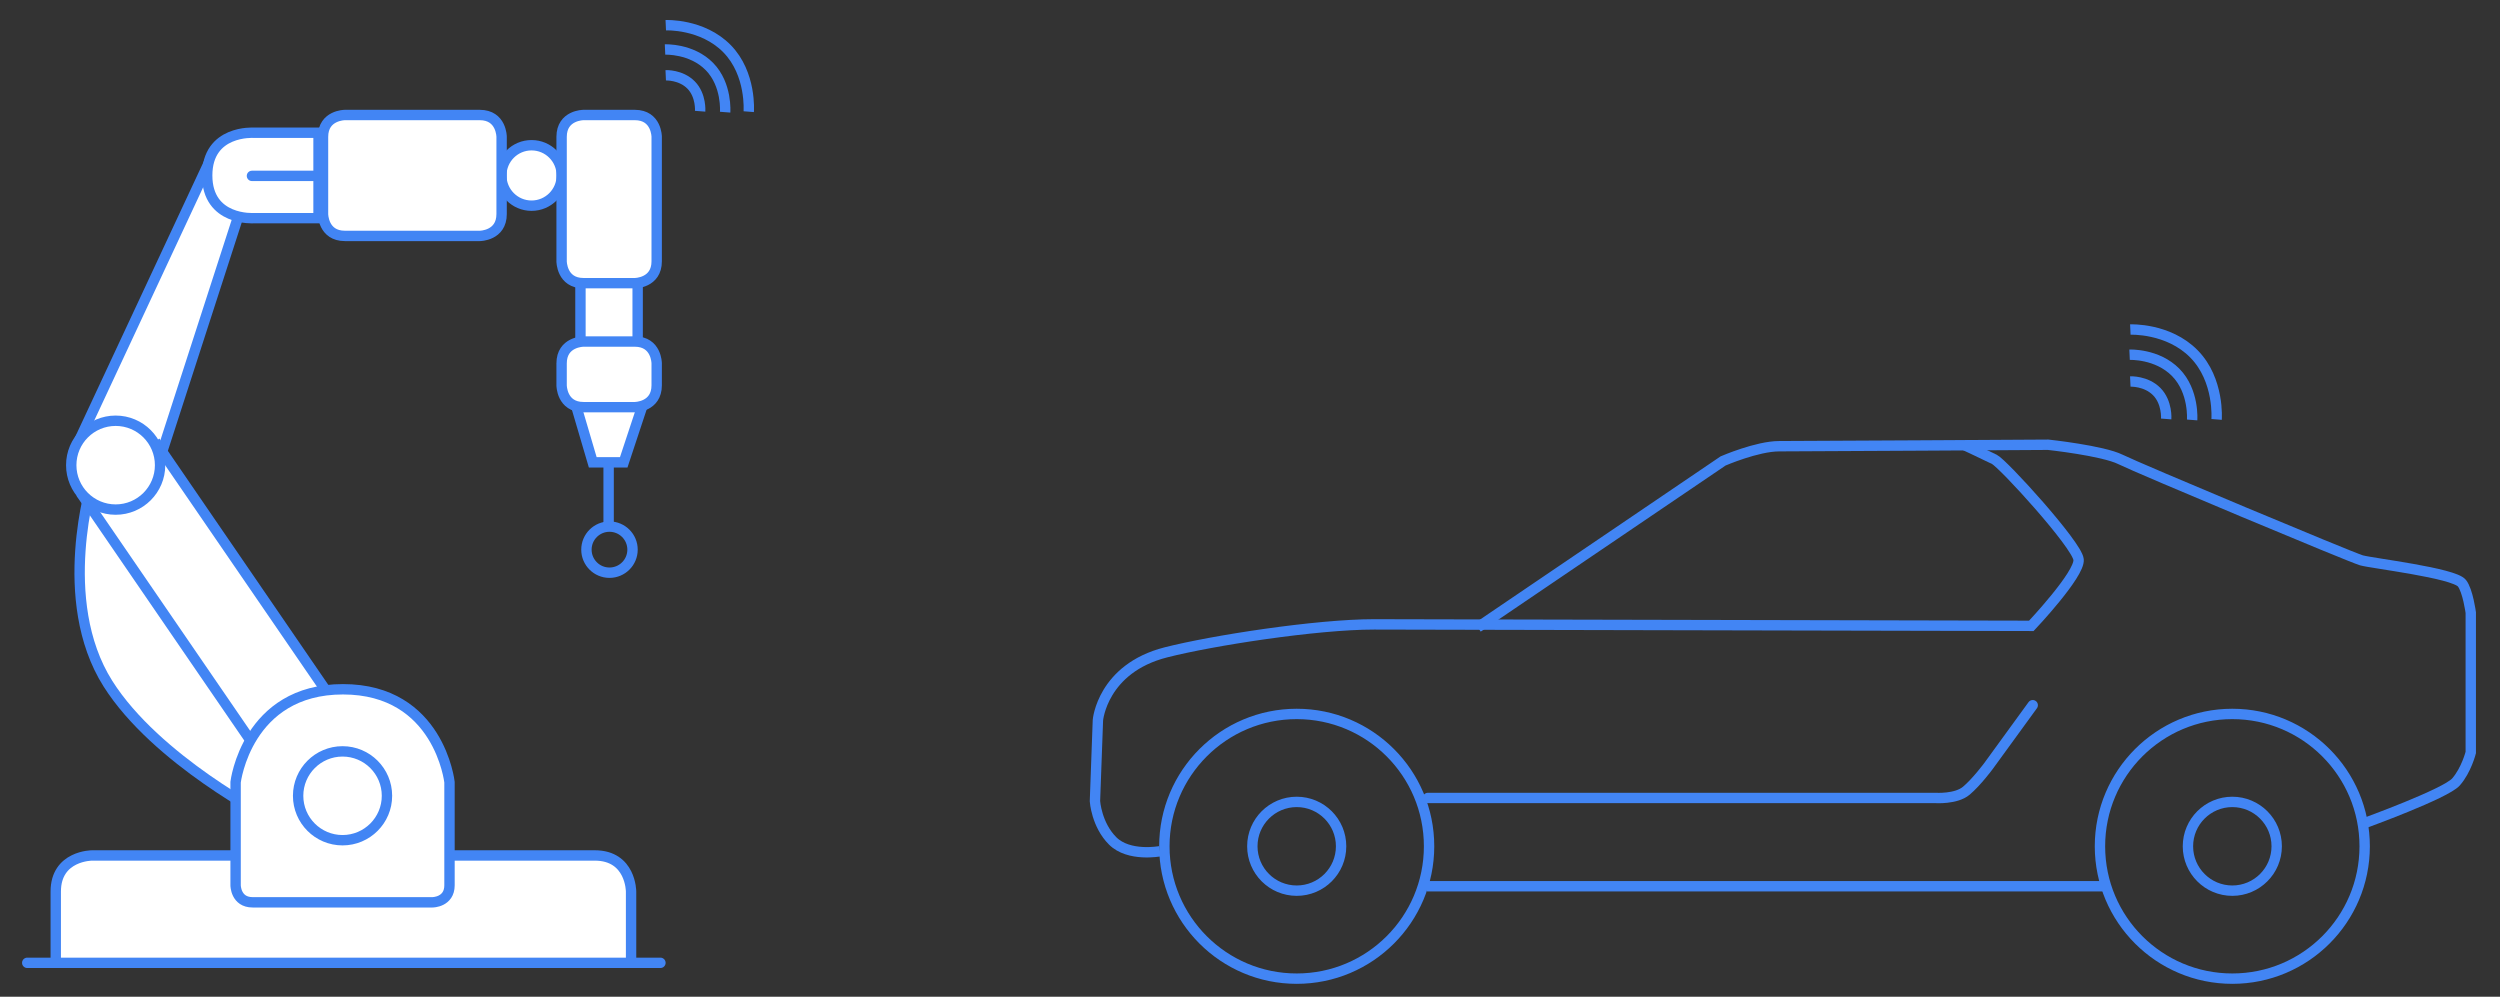 <?xml version="1.0" encoding="utf-8"?>
<!-- Generator: Adobe Illustrator 15.1.0, SVG Export Plug-In . SVG Version: 6.00 Build 0)  -->
<!DOCTYPE svg PUBLIC "-//W3C//DTD SVG 1.1//EN" "http://www.w3.org/Graphics/SVG/1.1/DTD/svg11.dtd">
<svg version="1.1" id="Ebene_1" xmlns="http://www.w3.org/2000/svg" xmlns:xlink="http://www.w3.org/1999/xlink" x="0px" y="0px"
	 width="433.701px" height="172.913px" viewBox="0 0 433.701 172.913" enable-background="new 0 0 433.701 172.913"
	 xml:space="preserve">
<rect x="0" y="0" width="433.701" height="172.913" fill="#333333" stroke="none"/>
<line fill="none" stroke="#4285F4" stroke-width="1.8" x1="105.584" y1="53.066" x2="105.584" y2="91.687"/>
<polyline fill="#FFFFFF" points="99.346,68.36 102.831,80.208 108.203,80.208 112.123,68.36 "/>
<polyline fill="none" stroke="#4285F4" stroke-width="1.8" points="99.346,68.36 102.831,80.208 108.203,80.208 112.123,68.36 "/>
<rect x="100.697" y="43.101" fill="#FFFFFF" width="9.923" height="19.93"/>
<rect x="100.697" y="43.101" fill="none" stroke="#4285F4" stroke-width="1.8" width="9.923" height="19.93"/>
<g>
	<defs>
		<rect id="SVGID_1_" width="433.701" height="172.913"/>
	</defs>
	<clipPath id="SVGID_2_">
		<use xlink:href="#SVGID_1_"  overflow="visible"/>
	</clipPath>
	<path clip-path="url(#SVGID_2_)" fill="#FFFFFF" d="M92.216,35.681c2.896,0,5.243-2.348,5.243-5.243
		c0-2.896-2.347-5.244-5.243-5.244s-5.243,2.348-5.243,5.244C86.973,33.333,89.32,35.681,92.216,35.681"/>
	<circle clip-path="url(#SVGID_2_)" fill="none" stroke="#4285F4" stroke-width="1.8" cx="92.216" cy="30.438" r="5.244"/>
</g>
<polyline fill="#FFFFFF" points="13.831,76.221 36.078,28.574 42.55,33.774 25.458,86.616 "/>
<polyline fill="none" stroke="#4285F4" stroke-width="1.8" points="13.831,76.221 36.078,28.574 42.55,33.774 25.458,86.616 "/>
<g>
	<defs>
		<rect id="SVGID_3_" width="433.701" height="172.913"/>
	</defs>
	<clipPath id="SVGID_4_">
		<use xlink:href="#SVGID_3_"  overflow="visible"/>
	</clipPath>
	<path clip-path="url(#SVGID_4_)" fill="#FFFFFF" d="M16.053,83.313c0,0-6.504,20.749,2.661,35.273
		c8.378,13.278,27.935,23.269,27.935,23.269l8.869-8.3L21.078,81.09L16.053,83.313z"/>
	<path clip-path="url(#SVGID_4_)" fill="none" stroke="#4285F4" stroke-width="1.8" d="M16.053,83.313
		c0,0-6.504,20.749,2.661,35.273c8.378,13.278,27.935,23.269,27.935,23.269l8.869-8.3L21.078,81.09L16.053,83.313z"/>
</g>
<polyline fill="#FFFFFF" points="13.995,85.492 57.696,149.225 70.616,140.324 26.915,76.592 "/>
<polyline fill="none" stroke="#4285F4" stroke-width="1.8" points="13.995,85.492 57.696,149.225 70.616,140.324 26.915,76.592 "/>
<g>
	<defs>
		<rect id="SVGID_5_" width="433.701" height="172.913"/>
	</defs>
	<clipPath id="SVGID_6_">
		<use xlink:href="#SVGID_5_"  overflow="visible"/>
	</clipPath>
	<path clip-path="url(#SVGID_6_)" fill="#FFFFFF" d="M20.065,88.402c4.256,0,7.706-3.45,7.706-7.706c0-4.255-3.45-7.705-7.706-7.705
		c-4.256,0-7.706,3.45-7.706,7.705C12.359,84.952,15.809,88.402,20.065,88.402"/>
	<circle clip-path="url(#SVGID_6_)" fill="none" stroke="#4285F4" stroke-width="1.8" cx="20.065" cy="80.697" r="7.706"/>
	<path clip-path="url(#SVGID_6_)" fill="#FFFFFF" d="M109.479,167.779v-13.114c0,0,0-6.261-6.299-6.261h-87.21
		c0,0-6.298,0-6.298,6.261v13.114"/>
	<path clip-path="url(#SVGID_6_)" fill="none" stroke="#4285F4" stroke-width="1.8" d="M109.479,167.779v-13.114
		c0,0,0-6.261-6.299-6.261h-87.21c0,0-6.298,0-6.298,6.261v13.114"/>
</g>
<line fill="none" stroke="#4285F4" stroke-width="1.8" stroke-linecap="round" x1="4.725" y1="167.032" x2="114.573" y2="167.032"/>
<g>
	<defs>
		<rect id="SVGID_7_" width="433.701" height="172.913"/>
	</defs>
	<clipPath id="SVGID_8_">
		<use xlink:href="#SVGID_7_"  overflow="visible"/>
	</clipPath>
	<path clip-path="url(#SVGID_8_)" fill="#FFFFFF" d="M40.872,135.69L40.872,135.69v17.888c0,0,0,2.956,2.957,2.956h31.193
		c0,0,2.957,0,2.957-2.956V135.69c0,0-1.779-16.114-18.479-16.114C42.799,119.576,40.872,135.69,40.872,135.69"/>
	<path clip-path="url(#SVGID_8_)" fill="none" stroke="#4285F4" stroke-width="1.8" d="M40.872,135.69L40.872,135.69v17.888
		c0,0,0,2.956,2.957,2.956h31.193c0,0,2.957,0,2.957-2.956V135.69c0,0-1.779-16.114-18.479-16.114
		C42.799,119.576,40.872,135.69,40.872,135.69z"/>
	<circle clip-path="url(#SVGID_8_)" fill="none" stroke="#4285F4" stroke-width="1.8" cx="59.425" cy="138.055" r="7.706"/>
	<path clip-path="url(#SVGID_8_)" fill="#FFFFFF" d="M59.833,19.95c0,0-3.796,0-3.796,3.796V37.13c0,0,0,3.796,3.796,3.796h23.391
		c0,0,3.796,0,3.796-3.796V23.746c0,0,0-3.796-3.796-3.796H59.833z"/>
	<path clip-path="url(#SVGID_8_)" fill="none" stroke="#4285F4" stroke-width="1.8" d="M59.833,19.95c0,0-3.796,0-3.796,3.796V37.13
		c0,0,0,3.796,3.796,3.796h23.391c0,0,3.796,0,3.796-3.796V23.746c0,0,0-3.796-3.796-3.796H59.833z"/>
	<path clip-path="url(#SVGID_8_)" fill="#FFFFFF" d="M55.259,23.028v14.819H44.014c0,0-8.071,0.526-8.071-7.409
		c0-7.936,8.071-7.41,8.071-7.41H55.259z"/>
	<path clip-path="url(#SVGID_8_)" fill="none" stroke="#4285F4" stroke-width="1.8" d="M55.259,23.028v14.819H44.014
		c0,0-8.071,0.526-8.071-7.409c0-7.936,8.071-7.41,8.071-7.41H55.259z"/>
</g>
<line fill="none" stroke="#4285F4" stroke-width="1.8" stroke-linecap="round" x1="43.709" y1="30.512" x2="54.379" y2="30.512"/>
<g>
	<defs>
		<rect id="SVGID_9_" width="433.701" height="172.913"/>
	</defs>
	<clipPath id="SVGID_10_">
		<use xlink:href="#SVGID_9_"  overflow="visible"/>
	</clipPath>
	<path clip-path="url(#SVGID_10_)" fill="#FFFFFF" d="M101.224,19.95c0,0-3.796,0-3.796,3.796v21.582c0,0,0,3.796,3.796,3.796h8.902
		c0,0,3.797,0,3.797-3.796V23.746c0,0,0-3.796-3.797-3.796H101.224z"/>
	<path clip-path="url(#SVGID_10_)" fill="none" stroke="#4285F4" stroke-width="1.8" d="M101.224,19.95c0,0-3.796,0-3.796,3.796
		v21.582c0,0,0,3.796,3.796,3.796h8.902c0,0,3.797,0,3.797-3.796V23.746c0,0,0-3.796-3.797-3.796H101.224z"/>
	<path clip-path="url(#SVGID_10_)" fill="#FFFFFF" d="M101.224,59.25c0,0-3.796,0-3.796,3.796v3.791c0,0,0,3.796,3.796,3.796h8.902
		c0,0,3.797,0,3.797-3.796v-3.791c0,0,0-3.796-3.797-3.796H101.224z"/>
	<path clip-path="url(#SVGID_10_)" fill="none" stroke="#4285F4" stroke-width="1.8" d="M101.224,59.25c0,0-3.796,0-3.796,3.796
		v3.791c0,0,0,3.796,3.796,3.796h8.902c0,0,3.797,0,3.797-3.796v-3.791c0,0,0-3.796-3.797-3.796H101.224z"/>
	<circle clip-path="url(#SVGID_10_)" fill="none" stroke="#4285F4" stroke-width="1.8" cx="105.733" cy="95.354" r="3.999"/>
	<path clip-path="url(#SVGID_10_)" fill="none" stroke="#4285F4" stroke-width="1.8" d="M115.489,13.061
		c0,0,2.631-0.121,4.408,1.692c1.778,1.813,1.565,4.545,1.565,4.545"/>
	<path clip-path="url(#SVGID_10_)" fill="none" stroke="#4285F4" stroke-width="1.8" d="M115.37,8.586c0,0,4.594-0.211,7.698,2.951
		c3.104,3.161,2.731,7.924,2.731,7.924"/>
	<path clip-path="url(#SVGID_10_)" fill="none" stroke="#4285F4" stroke-width="1.8" d="M115.498,4.373c0,0,6.34-0.291,10.623,4.07
		c4.284,4.361,3.77,10.931,3.77,10.931"/>
	<path clip-path="url(#SVGID_10_)" fill="none" stroke="#4285F4" stroke-width="1.8" d="M201.227,147.673
		c0,0-5.381,1.021-8.199-1.789c-2.818-2.812-3.075-6.9-3.075-6.9l0.513-14.056c0,0,0.768-8.944,11.786-11.755
		c8.013-2.046,26.082-4.856,36.127-4.856c4.868,0,114.018,0.256,114.018,0.256s8.454-8.945,8.198-11.5
		c-0.256-2.556-13.066-16.611-14.604-17.378c-1.538-0.767-5.381-2.556-5.381-2.556"/>
	<path clip-path="url(#SVGID_10_)" fill="none" stroke="#4285F4" stroke-width="1.8" d="M256.371,108.829l42.552-28.865
		c0,0,5.895-2.555,9.741-2.555c3.845,0,46.652-0.255,46.652-0.255s9.484,1.022,12.561,2.554
		c3.075,1.533,39.988,16.987,41.782,17.498c1.794,0.512,15.998,2.177,17.432,3.96c1.024,1.277,1.538,5.109,1.538,5.109v24.268
		c0,0-0.77,3.064-2.564,5.108c-1.794,2.043-15.892,7.152-15.892,7.152"/>
</g>
<line fill="none" stroke="#4285F4" stroke-width="1.8" x1="365.386" y1="153.746" x2="247.547" y2="153.746"/>
<g>
	<defs>
		<rect id="SVGID_11_" width="433.701" height="172.913"/>
	</defs>
	<clipPath id="SVGID_12_">
		<use xlink:href="#SVGID_11_"  overflow="visible"/>
	</clipPath>
	<path clip-path="url(#SVGID_12_)" fill="none" stroke="#4285F4" stroke-width="1.8" stroke-linecap="round" d="M247.718,138.43
		h88.029c0,0,3.582,0.251,5.373-1.257c1.792-1.509,3.839-4.274,3.839-4.274l7.678-10.56"/>
	<circle clip-path="url(#SVGID_12_)" fill="none" stroke="#4285F4" stroke-width="1.8" cx="224.955" cy="146.814" r="7.699"/>
	<circle clip-path="url(#SVGID_12_)" fill="none" stroke="#4285F4" stroke-width="1.8" cx="387.263" cy="146.814" r="7.699"/>
	<circle clip-path="url(#SVGID_12_)" fill="none" stroke="#4285F4" stroke-width="1.8" cx="224.955" cy="146.815" r="22.961"/>
	<circle clip-path="url(#SVGID_12_)" fill="none" stroke="#4285F4" stroke-width="1.8" cx="387.263" cy="146.815" r="22.961"/>
	<path clip-path="url(#SVGID_12_)" fill="none" stroke="#4285F4" stroke-width="1.8" d="M369.563,66.18c0,0,2.743-0.126,4.597,1.764
		c1.854,1.891,1.631,4.739,1.631,4.739"/>
	<path clip-path="url(#SVGID_12_)" fill="none" stroke="#4285F4" stroke-width="1.8" d="M369.439,61.538c0,0,4.78-0.219,8.01,3.07
		c3.229,3.29,2.843,8.246,2.843,8.246"/>
	<path clip-path="url(#SVGID_12_)" fill="none" stroke="#4285F4" stroke-width="1.8" d="M369.571,57.167
		c0,0,6.591-0.302,11.045,4.232c4.454,4.533,3.919,11.364,3.919,11.364"/>
</g>
</svg>
